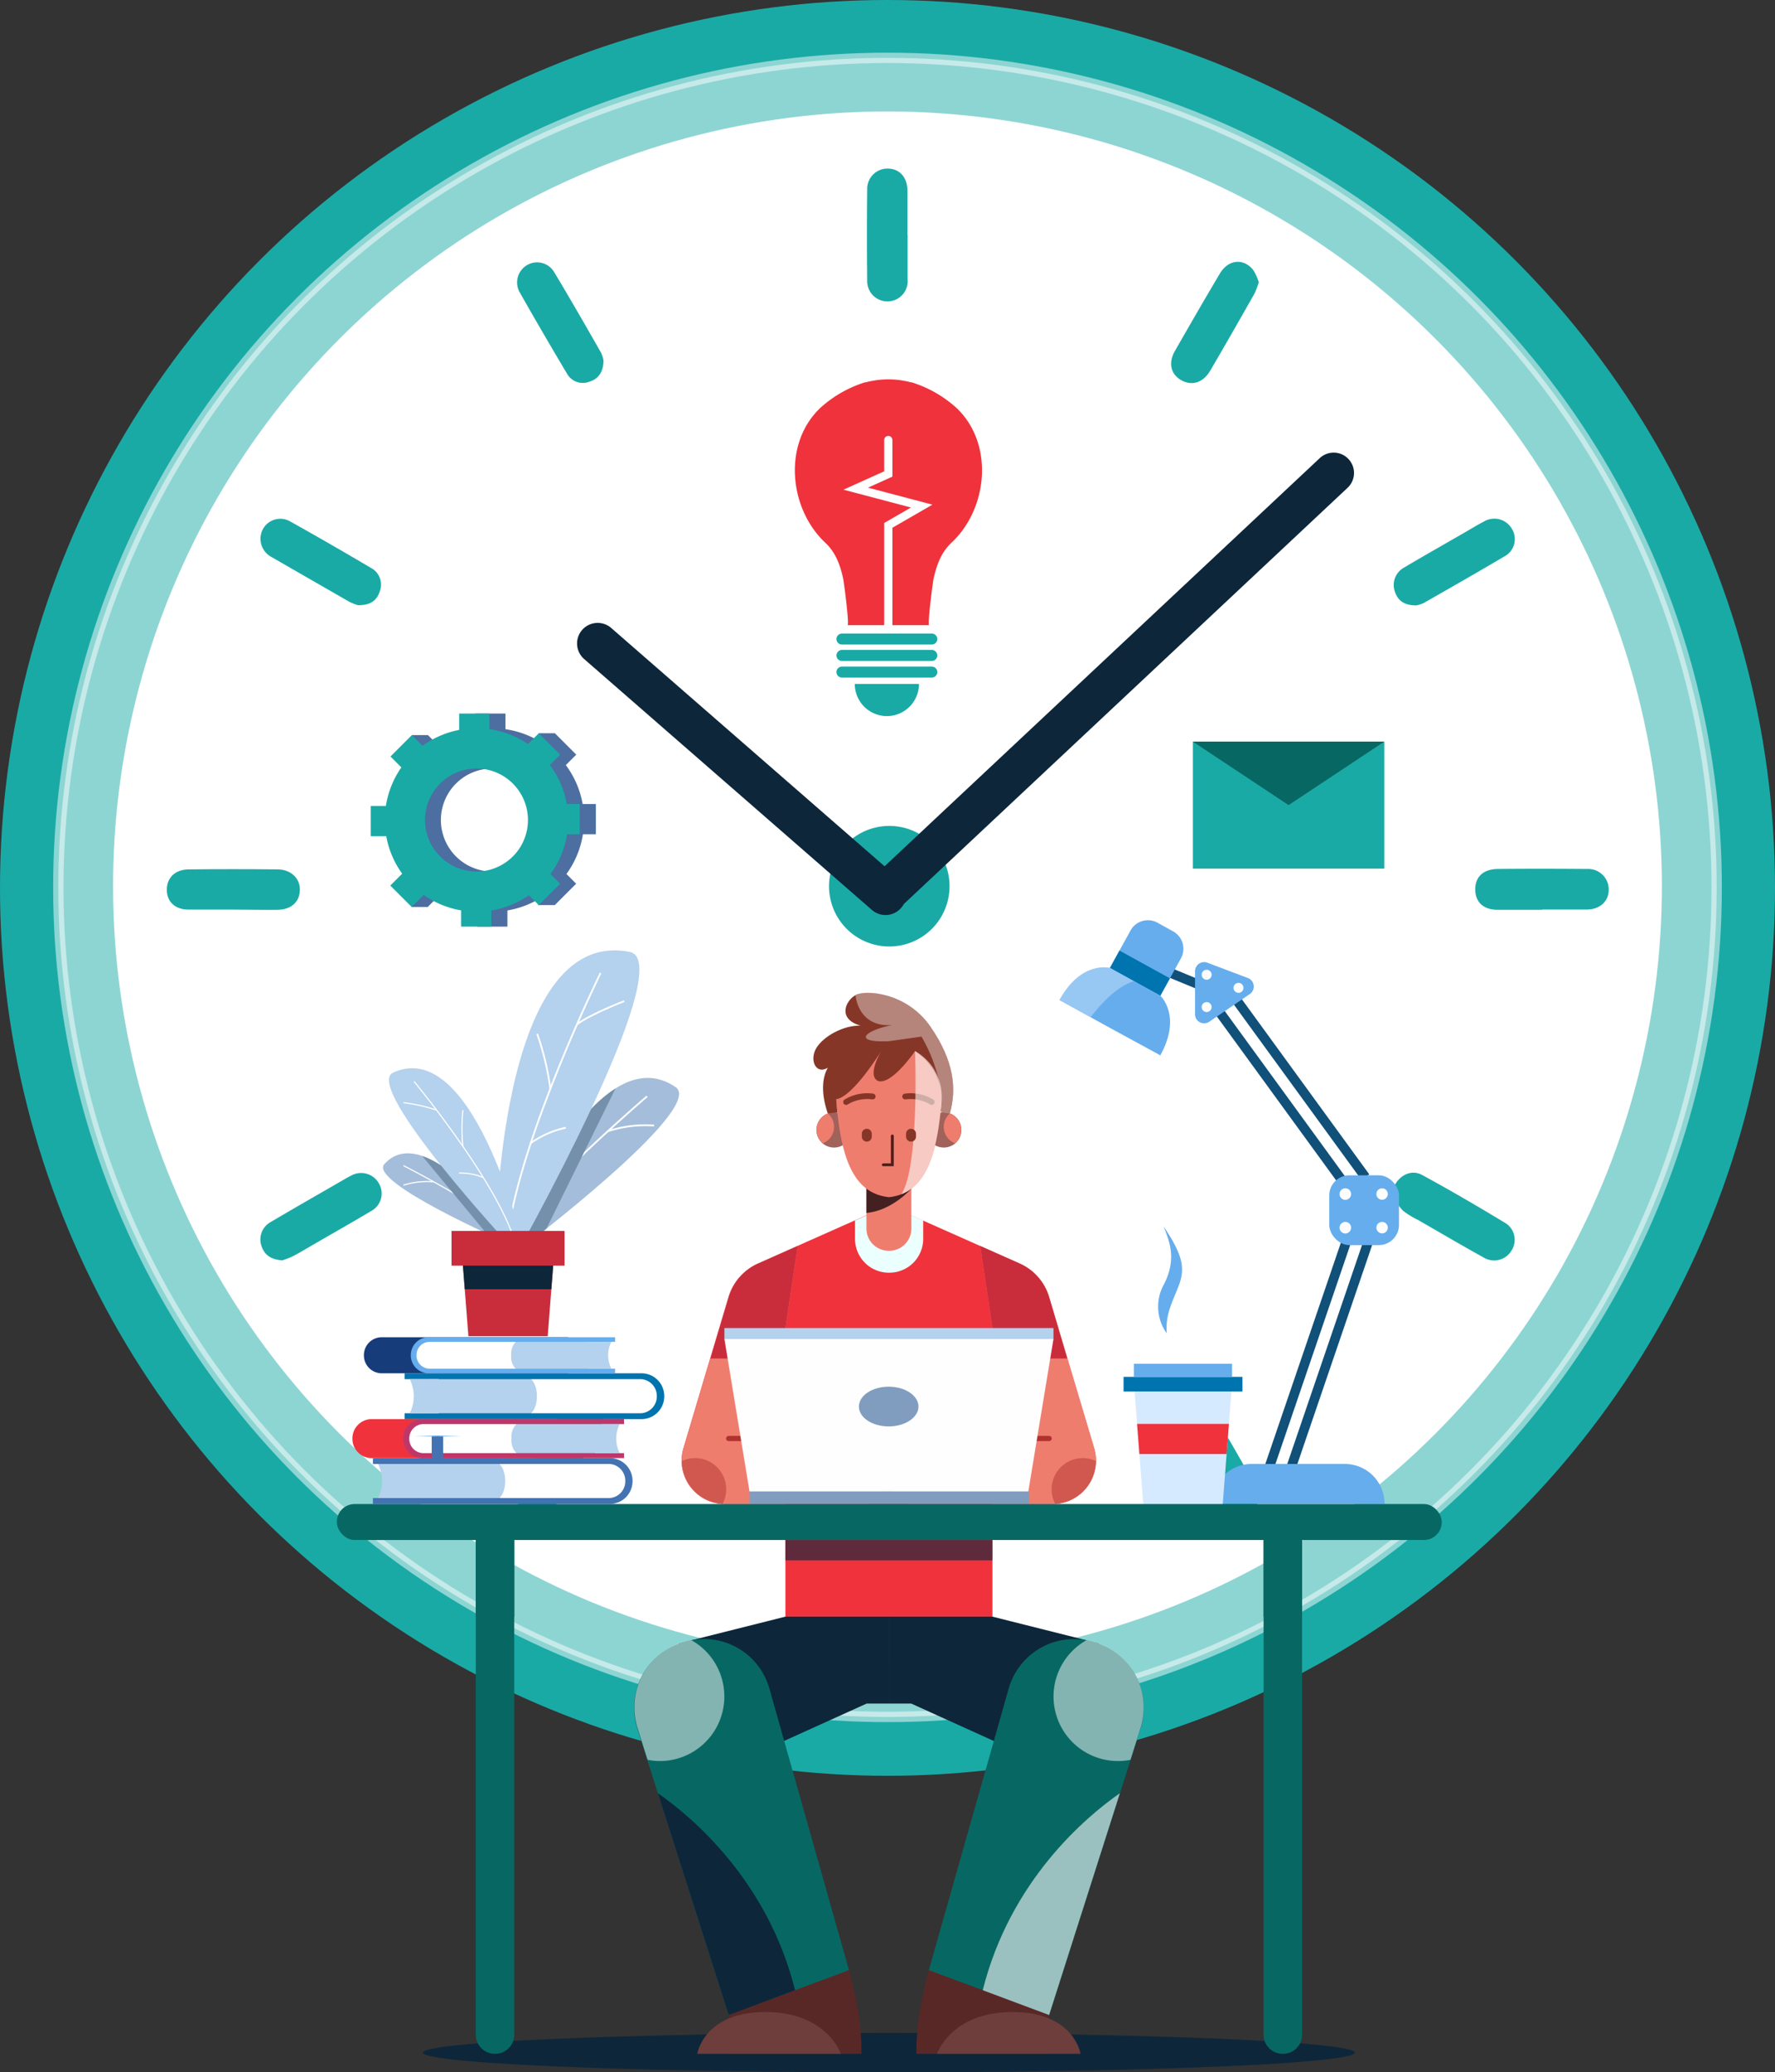 <svg xmlns="http://www.w3.org/2000/svg" xmlns:xlink="http://www.w3.org/1999/xlink" viewBox="0 0 357.62 417.34"><rect x="0" y="0" width="357.62" height="417.34" fill="#333333" stroke="none"/><defs><style>.cls-1{isolation:isolate;}.cls-2{fill:#1aaaa6;}.cls-19,.cls-20,.cls-3,.cls-5{fill:#fff;}.cls-3,.cls-4{opacity:0.5;}.cls-19,.cls-20,.cls-3,.cls-4{mix-blend-mode:overlay;}.cls-11,.cls-17,.cls-18,.cls-28,.cls-38,.cls-4,.cls-40,.cls-41{fill:none;stroke-miterlimit:10;}.cls-38,.cls-4,.cls-40{stroke:#fff;}.cls-4{stroke-width:2.08px;}.cls-26,.cls-6{fill:#0d263a;}.cls-7{fill:#4c6ea1;}.cls-8{fill:#f0323c;}.cls-9{fill:#ef7d6e;}.cls-10{fill:#c92d3c;}.cls-11{stroke:#b0322f;stroke-width:1.05px;}.cls-11,.cls-17,.cls-18,.cls-41{stroke-linecap:round;}.cls-12{fill:#b0322f;opacity:0.49;}.cls-13{fill:#a0625a;}.cls-14{fill:#ebfffe;}.cls-15{fill:#442020;}.cls-15,.cls-39{mix-blend-mode:multiply;}.cls-16{fill:#863627;}.cls-17{stroke:#863627;stroke-width:1.17px;}.cls-18{stroke:#511e18;stroke-width:0.58px;}.cls-19{opacity:0.39;}.cls-20{opacity:0.59;}.cls-21,.cls-31{fill:#fefefe;}.cls-22{fill:#809dbf;}.cls-23{fill:#076863;}.cls-24{fill:#582827;}.cls-25{fill:#6d3e3b;}.cls-26{opacity:0.64;}.cls-27{fill:#b4d1ed;}.cls-28{stroke:#105079;stroke-width:1.93px;}.cls-29{fill:#66aded;}.cls-30{fill:#0074af;}.cls-31{opacity:0.32;}.cls-32{fill:#d5eaff;}.cls-33{fill:#4373b2;}.cls-34{fill:#bf376a;}.cls-35{fill:url(#linear-gradient);}.cls-36{fill:#163c7a;}.cls-37{fill:#a4bdda;}.cls-38{stroke-width:0.36px;}.cls-39{fill:#7590aa;}.cls-40{stroke-width:0.23px;}.cls-41{stroke:#fefefe;stroke-width:1.66px;}</style><linearGradient id="linear-gradient" x1="224.38" y1="289.21" x2="233.95" y2="289.21" gradientTransform="matrix(-1, 0, 0, 1, 317.37, 0)" gradientUnits="userSpaceOnUse"><stop offset="0" stop-color="#fff"/><stop offset="0.51" stop-color="#66aded"/><stop offset="1" stop-color="#fff"/></linearGradient></defs><g class="cls-1"><g id="Calque_2" data-name="Calque 2"><g id="OBJECTS"><circle class="cls-2" cx="178.81" cy="178.81" r="178.81"/><circle class="cls-3" cx="178.81" cy="178.71" r="167.06"/><circle class="cls-4" cx="178.81" cy="178.71" r="167.06"/><circle class="cls-5" cx="178.81" cy="178.47" r="156.02" transform="translate(-73.83 178.71) rotate(-45)"/><path class="cls-2" d="M280.41,240.82c.26-3.36,3.39-5.67,6.09-4.21,5.76,3.12,11.42,6.44,17,9.82a4,4,0,0,1,1,5.47,4.06,4.06,0,0,1-5.57,1.35c-4.45-2.46-8.85-5.05-13.27-7.59a16.88,16.88,0,0,1-3-1.85A20.62,20.62,0,0,1,280.41,240.82Z"/><path class="cls-2" d="M182.94,311c0,3,0,6,0,8.95,0,2.62-1.7,4.45-4,4.48a4.17,4.17,0,0,1-4.24-4.5q0-9,0-17.9c0-2.8,1.64-4.55,4.14-4.55s4.08,1.74,4.11,4.57c0,3,0,6,0,8.95Z"/><path class="cls-2" d="M310.7,183.22c-3,0-6,0-8.95,0s-4.53-1.6-4.52-4.15,1.67-4,4.42-4.07c6-.06,12.07-.05,18.1,0a4.13,4.13,0,0,1,4.37,4.17c0,2.37-1.8,4-4.47,4-3,0-6,0-8.95,0Z"/><path class="cls-2" d="M121.65,285.74a14.25,14.25,0,0,1-.83,2q-4.35,7.7-8.8,15.32c-1.33,2.3-3.7,3.06-5.72,1.92-2.2-1.23-2.84-3.59-1.49-6q4.44-7.86,9-15.66a4.14,4.14,0,0,1,5.06-2.11C120.67,281.92,121.66,283.22,121.65,285.74Z"/><path class="cls-2" d="M241,281.08a10,10,0,0,1,2.75,2.32c3.11,5.08,6.05,10.28,9,15.47,1.39,2.46.84,4.85-1.23,6.07s-4.5.55-6-2c-3-5.15-6-10.3-8.93-15.5C234.87,284.38,236.77,281.06,241,281.08Z"/><path class="cls-2" d="M46.94,183.18c-3,0-6,0-8.95,0-2.73,0-4.38-1.59-4.38-4s1.66-4.07,4.39-4.1q9-.09,17.9,0c2.64,0,4.49,1.73,4.52,4,0,2.51-1.67,4.1-4.53,4.14S49.93,183.18,46.94,183.18Z"/><path class="cls-2" d="M56.87,253.82c-2.31-.17-3.63-1.1-4.22-3a4,4,0,0,1,1.94-4.75c4.67-2.76,9.38-5.45,14.08-8.16.69-.4,1.37-.81,2.08-1.16a4.11,4.11,0,0,1,5.64,1.66,4,4,0,0,1-1.64,5.49c-3.69,2.21-7.44,4.32-11.16,6.48-1.49.86-3,1.77-4.48,2.56A17.54,17.54,0,0,1,56.87,253.82Z"/><path class="cls-2" d="M182.86,47.32c0,3,0,6,0,8.94a4.08,4.08,0,1,1-8.14.18q-.09-9.13,0-18.27a4.08,4.08,0,0,1,4.1-4.22c2.42,0,4,1.76,4,4.44,0,3,0,6,0,8.93Z"/><path class="cls-2" d="M285.35,121.92c-2.31,0-3.67-.86-4.3-2.72a4,4,0,0,1,1.91-4.94c3.93-2.34,7.91-4.58,11.87-6.87,1.38-.79,2.73-1.63,4.14-2.36a4.09,4.09,0,0,1,5.58,1.37,3.94,3.94,0,0,1-1.48,5.67c-5.36,3.18-10.78,6.26-16.19,9.35A6,6,0,0,1,285.35,121.92Z"/><path class="cls-2" d="M253.62,56.83a16.81,16.81,0,0,1-.9,2.35c-2.94,5.17-5.88,10.34-8.89,15.47-1.44,2.46-3.75,3.13-5.88,1.89s-2.58-3.51-1.22-5.89c3-5.23,6-10.45,9.07-15.6,1.71-2.84,4.8-3.09,6.71-.65A11.18,11.18,0,0,1,253.62,56.83Z"/><path class="cls-2" d="M72.12,121.88a10.42,10.42,0,0,1-1.74-.69q-7.84-4.5-15.65-9A4.15,4.15,0,0,1,53,106.5a4,4,0,0,1,5.54-1.45q8.15,4.56,16.18,9.31a3.8,3.8,0,0,1,1.78,4.78C75.88,121,74.57,121.9,72.12,121.88Z"/><path class="cls-2" d="M121.59,72.56c0,2.28-1,3.78-2.91,4.33a3.64,3.64,0,0,1-4.46-1.67q-4.83-8.1-9.48-16.29a4.05,4.05,0,0,1,1.46-5.55,4,4,0,0,1,5.5,1.5C114.9,60.21,118,65.6,121.08,71A6.49,6.49,0,0,1,121.59,72.56Z"/><path class="cls-2" d="M191.31,178.47a12.14,12.14,0,1,1-12.14-12.14A12.13,12.13,0,0,1,191.31,178.47Z"/><path class="cls-6" d="M271.5,98.24a4.09,4.09,0,0,0,.19-5.79h0a4.09,4.09,0,0,0-5.79-.19l-89.7,84.09a4.09,4.09,0,0,0-.19,5.79h0a4.11,4.11,0,0,0,5.8.19Z"/><path class="cls-6" d="M117.69,132.72a4.15,4.15,0,0,1-.4-5.86h0a4.16,4.16,0,0,1,5.85-.4l58,50.54a4.15,4.15,0,0,1,.4,5.86h0a4.17,4.17,0,0,1-5.86.4Z"/><polygon class="cls-7" points="82.94 182.65 86.18 182.65 86.18 178.1 105.19 178.1 108.4 178.1 108.4 182.27 111.78 182.27 111.78 157.45 111.8 147.66 108.56 147.66 107.1 151.88 86.34 151.41 86.21 148.04 82.97 148.04 82.97 154.5 103.61 154.5 108.4 161.34 105.76 174.97 95.56 176.48 82.71 177.51 82.94 182.65"/><path class="cls-7" d="M99.19,183.6a18.47,18.47,0,1,0-18.46-18.47A18.46,18.46,0,0,0,99.19,183.6Zm0-28.83a10.37,10.37,0,1,1-10.36,10.36A10.36,10.36,0,0,1,99.19,154.77Z"/><rect class="cls-7" x="96.14" y="181.84" width="6.09" height="4.77"/><rect class="cls-7" x="83.33" y="175.76" width="4.77" height="6.09" transform="translate(-101.33 112.98) rotate(-45)"/><rect class="cls-7" x="77.94" y="162.31" width="4.77" height="6.09"/><rect class="cls-7" x="82.7" y="149.5" width="6.09" height="4.77" transform="translate(-82.28 105.11) rotate(-45)"/><rect class="cls-7" x="95.75" y="143.7" width="6.09" height="4.77"/><rect class="cls-7" x="109.88" y="148.46" width="4.77" height="6.09" transform="translate(-74.25 123.76) rotate(-45)"/><rect class="cls-7" x="115.28" y="161.92" width="4.77" height="6.09"/><rect class="cls-7" x="109.2" y="176.05" width="6.09" height="4.77" transform="translate(-93.3 131.63) rotate(-45)"/><path class="cls-2" d="M96,183.6a18.47,18.47,0,1,0-18.47-18.47A18.47,18.47,0,0,0,96,183.6Zm0-28.83a10.37,10.37,0,1,1-10.37,10.36A10.36,10.36,0,0,1,96,154.77Z"/><rect class="cls-2" x="92.9" y="181.84" width="6.09" height="4.77"/><rect class="cls-2" x="80.09" y="175.76" width="4.77" height="6.09" transform="translate(-102.28 110.69) rotate(-45)"/><rect class="cls-2" x="74.7" y="162.31" width="4.77" height="6.09"/><rect class="cls-2" x="79.46" y="149.5" width="6.09" height="4.77" transform="translate(-83.23 102.82) rotate(-45)"/><rect class="cls-2" x="92.51" y="143.7" width="6.09" height="4.77"/><rect class="cls-2" x="106.64" y="148.46" width="4.77" height="6.09" transform="translate(-75.2 121.47) rotate(-45)"/><rect class="cls-2" x="112.03" y="161.92" width="4.77" height="6.09"/><rect class="cls-2" x="105.96" y="176.05" width="6.09" height="4.77" transform="translate(-94.24 129.34) rotate(-45)"/><ellipse class="cls-6" cx="179.1" cy="413.37" rx="93.86" ry="3.97"/><rect class="cls-8" x="158.24" y="302.89" width="41.71" height="22.68"/><path class="cls-8" d="M220.44,291.67l-9.07-30.45a10.78,10.78,0,0,0-6-6.79l-22.85-10.16-3.45,2.95-3.46-2.95-22.85,10.16a10.79,10.79,0,0,0-6,6.79l-9.07,30.45a8.73,8.73,0,0,0,8.36,11.22h65.95A8.74,8.74,0,0,0,220.44,291.67Z"/><path class="cls-9" d="M146.83,261.22a10.79,10.79,0,0,1,6-6.79l7.88-3.5-5.78,38.76H166a13.07,13.07,0,0,1,13.07,13.06v.14h-33a8.73,8.73,0,0,1-8.36-11.22Z"/><path class="cls-10" d="M146.83,261.22a10.79,10.79,0,0,1,6-6.79l7.88-3.5-3.38,22.65H143.14Z"/><line class="cls-11" x1="154.89" y1="289.69" x2="146.81" y2="289.69"/><path class="cls-12" d="M137.4,294.22a6.28,6.28,0,0,1,8.19,8.63A8.71,8.71,0,0,1,137.4,294.22Z"/><path class="cls-13" d="M193.7,227.54a3.55,3.55,0,1,1-3.55-3.54A3.55,3.55,0,0,1,193.7,227.54Z"/><path class="cls-9" d="M191.4,224.23a3.54,3.54,0,0,0,1,6,3.54,3.54,0,0,0-1-6Z"/><path class="cls-14" d="M186,249.5v-3.71l-3.41-1.52-3.45,2.95-3.46-2.95-3.41,1.52v3.71a6.8,6.8,0,0,0,6.8,6.8h.13A6.8,6.8,0,0,0,186,249.5Z"/><path class="cls-13" d="M164.49,227.54A3.55,3.55,0,1,0,168,224,3.55,3.55,0,0,0,164.49,227.54Z"/><path class="cls-9" d="M166.79,224.23a3.54,3.54,0,0,1-1,6,3.54,3.54,0,0,1,1-6Z"/><path class="cls-9" d="M179.14,251.89h-.09a4.47,4.47,0,0,1-4.48-4.48V235.54h9.05v11.87A4.47,4.47,0,0,1,179.14,251.89Z"/><path class="cls-15" d="M174.57,235.54v8.73c5.17-.46,9.05-4.89,9.05-4.89v-3.84Z"/><path class="cls-9" d="M179.1,209.65s-11.48,1.83-10.57,12.53,3.25,18.14,10.57,18.92c7.31-.78,9.65-8.22,10.56-18.92S179.1,209.65,179.1,209.65Z"/><path class="cls-16" d="M184.36,211.68s-4.78,7-7.5,6c-2.25-1.17.68-6,.68-6s-5.65,9.2-9.06,9.69c.15,1.92.22,2.63.22,2.63l-1.91.23s-2.18-5.49,0-9.2c-2.5,1.46-3.75-1.65-2.3-4s5.45-4.58,8.86-4.48c-4.68-1.37-3-5-1-6.14s10.33-.58,15.1,6.33,5.33,12.45,3.93,17.48c-2.06-.14-1.89-.5-1.89-.5S191.38,216.7,184.36,211.68Z"/><path class="cls-17" d="M182.37,220.82a8.22,8.22,0,0,1,5.35,1.11"/><path class="cls-17" d="M175.82,220.82a8.22,8.22,0,0,0-5.35,1.11"/><polyline class="cls-18" points="177.97 234.57 179.78 234.57 179.78 228.77"/><path class="cls-19" d="M172.37,200.42s.44,6.57,7.41,6c-5.83,1.17-8,3.6-.68,3.26l6.56-.92a31.52,31.52,0,0,1,3.83,10.47,10.72,10.72,0,0,1,0,4.53v0c0,.1.2.35,1.89.47,1.4-5,.85-10.56-3.93-17.48S174.42,199.25,172.37,200.42Z"/><path class="cls-20" d="M184.36,211.68s.9,23.29-2.76,28.83h0c5.37-2.09,7.26-9,8.06-18.33A10.52,10.52,0,0,0,184.36,211.68Z"/><path class="cls-16" d="M175.64,228.91a1,1,0,0,1-1,1h0a1,1,0,0,1-1-1v-.59a1,1,0,0,1,1-1h0a1,1,0,0,1,1,1Z"/><path class="cls-16" d="M182.55,228.91a1,1,0,0,0,1,1h0a1,1,0,0,0,1-1v-.59a1,1,0,0,0-1-1h0a1,1,0,0,0-1,1Z"/><path class="cls-9" d="M211.37,261.22a10.78,10.78,0,0,0-6-6.79l-7.88-3.5,5.78,38.76H192.16a13.06,13.06,0,0,0-13.06,13.06v.14h33a8.74,8.74,0,0,0,8.37-11.22Z"/><path class="cls-10" d="M211.37,261.22a10.78,10.78,0,0,0-6-6.79l-7.88-3.5,3.38,22.65h14.15Z"/><line class="cls-11" x1="203.3" y1="289.69" x2="211.38" y2="289.69"/><path class="cls-12" d="M220.79,294.22a6.28,6.28,0,0,0-8.19,8.63A8.71,8.71,0,0,0,220.79,294.22Z"/><polygon class="cls-21" points="179.1 269.64 145.95 269.64 151.01 300.37 179.1 300.37 207.18 300.37 212.25 269.64 179.1 269.64"/><rect class="cls-22" x="151.01" y="300.37" width="56.33" height="2.48"/><path class="cls-22" d="M185.05,283.26c0,2.19-2.67,4-6,4s-6-1.79-6-4,2.67-4,6-4S185.05,281.06,185.05,283.26Z"/><polygon class="cls-6" points="179.1 325.57 199.95 325.57 221.37 330.95 200.23 350.61 183.6 343.08 179.1 343.08 179.1 325.57"/><path class="cls-23" d="M221.37,331l.26.1a13.73,13.73,0,0,1,8.17,17l-18.42,57.71-24.25-9L203.24,340A13.73,13.73,0,0,1,221.37,331Z"/><path class="cls-3" d="M221.63,331.05l-.26-.1a13.56,13.56,0,0,0-2.41-.67,13,13,0,0,0,6.28,24.37,13.16,13.16,0,0,0,2.53-.25l2-6.35A13.73,13.73,0,0,0,221.63,331.05Z"/><path class="cls-24" d="M187.13,396.76s-2.71,9.45-2.49,16.85h26.55l.19-7.85Z"/><path class="cls-25" d="M217.71,413.61H188.77s2.83-8.42,15.23-8.42S217.71,413.61,217.71,413.61Z"/><polygon class="cls-6" points="179.1 325.57 158.24 325.57 136.82 330.95 157.96 350.61 174.59 343.08 179.1 343.08 179.1 325.57"/><path class="cls-23" d="M136.82,331l-.26.1a13.73,13.73,0,0,0-8.17,17l18.42,57.71,24.25-9L155,340A13.73,13.73,0,0,0,136.82,331Z"/><path class="cls-3" d="M136.56,331.05l.26-.1a13.43,13.43,0,0,1,2.42-.67A13,13,0,0,1,133,354.65a13.16,13.16,0,0,1-2.53-.25l-2-6.35A13.73,13.73,0,0,1,136.56,331.05Z"/><path class="cls-24" d="M171.06,396.76s2.71,9.45,2.5,16.85H147l-.2-7.85Z"/><path class="cls-25" d="M140.48,413.61h28.94s-2.83-8.42-15.23-8.42S140.48,413.61,140.48,413.61Z"/><rect class="cls-26" x="158.24" y="310.14" width="41.71" height="4.09"/><rect class="cls-27" x="145.95" y="267.45" width="66.3" height="2.19"/><path class="cls-20" d="M198,400.8l13.37,5,14.26-44.67C218.76,365.91,203.53,378.73,198,400.8Z"/><path class="cls-6" d="M160.19,400.8l-13.38,5-14.26-44.67C139.44,365.91,154.67,378.73,160.19,400.8Z"/><line class="cls-28" x1="243.13" y1="198.94" x2="234.32" y2="195.31"/><path class="cls-29" d="M223.62,194.93l10.16,5.6,4.16-7.55a4,4,0,0,0-1.57-5.41l-3.18-1.76a4,4,0,0,0-5.41,1.57Z"/><rect class="cls-30" x="227.66" y="190.18" width="4" height="11.6" transform="translate(-52.79 302.62) rotate(-61.16)"/><path class="cls-29" d="M223.62,194.93l5.08,2.8,5.08,2.8s4.41,4,0,12L223.62,207h0l-10.17-5.6C217.86,193.37,223.62,194.93,223.62,194.93Z"/><path class="cls-31" d="M223.62,194.93l4.83,2.67c-3.54,1.06-6.9,4.88-8.7,7.23l-6.3-3.47C217.86,193.37,223.62,194.93,223.62,194.93Z"/><line class="cls-28" x1="272.21" y1="247.23" x2="254.58" y2="298.84"/><line class="cls-28" x1="276.63" y1="247.23" x2="259" y2="298.84"/><line class="cls-28" x1="270.87" y1="238.37" x2="245.3" y2="203.25"/><line class="cls-28" x1="275.09" y1="237.06" x2="248.56" y2="200.62"/><path class="cls-29" d="M252.14,294.82H271a8,8,0,0,1,7.95,7.95v.08H244.19v-.08A8,8,0,0,1,252.14,294.82Z"/><rect class="cls-29" x="267.81" y="236.69" width="14.05" height="14.06" rx="4.06"/><path class="cls-21" d="M272.21,240.46a1.16,1.16,0,1,1-1.16-1.15A1.15,1.15,0,0,1,272.21,240.46Z"/><path class="cls-21" d="M279.61,240.46a1.15,1.15,0,1,1-1.15-1.15A1.14,1.14,0,0,1,279.61,240.46Z"/><path class="cls-21" d="M272.21,247.23a1.16,1.16,0,1,1-1.16-1.15A1.15,1.15,0,0,1,272.21,247.23Z"/><path class="cls-21" d="M279.61,247.23a1.15,1.15,0,0,1-2.3,0,1.15,1.15,0,0,1,2.3,0Z"/><path class="cls-29" d="M251.8,200.19l-8.17,5.58a1.83,1.83,0,0,1-2.86-1.51v-8.67a1.84,1.84,0,0,1,2.48-1.72l8.17,3.09A1.83,1.83,0,0,1,251.8,200.19Z"/><path class="cls-21" d="M244.11,202.81a1,1,0,1,1-1-1A1,1,0,0,1,244.11,202.81Z"/><path class="cls-21" d="M250.53,198.94a1,1,0,1,1-1-1A1,1,0,0,1,250.53,198.94Z"/><path class="cls-21" d="M244.11,196.3a1,1,0,0,1-2,0,1,1,0,1,1,2,0Z"/><polygon class="cls-32" points="248.23 278.56 228.46 278.56 230.39 303.59 246.3 303.59 248.23 278.56"/><rect class="cls-30" x="226.37" y="277.28" width="23.95" height="2.94"/><rect class="cls-29" x="228.46" y="274.64" width="19.77" height="2.64"/><polygon class="cls-8" points="247.13 292.82 247.6 286.75 229.09 286.75 229.56 292.82 247.13 292.82"/><rect class="cls-23" x="67.86" y="302.89" width="222.62" height="7.25" rx="3.59"/><path class="cls-23" d="M258.5,413.61h-.08a3.84,3.84,0,0,1-3.84-3.84V310.14h7.76v99.63A3.84,3.84,0,0,1,258.5,413.61Z"/><rect class="cls-23" x="254.58" y="310.14" width="7.76" height="15.43"/><path class="cls-23" d="M99.7,413.61h.07a3.84,3.84,0,0,0,3.84-3.84V310.14H95.86v99.63A3.84,3.84,0,0,0,99.7,413.61Z"/><rect class="cls-23" x="95.86" y="310.14" width="7.76" height="15.43"/><path class="cls-33" d="M122.87,293.64H75.13v1.18H82v6.87H75.13v1.18h47.74a4.58,4.58,0,0,0,4.57-4.57v-.09A4.58,4.58,0,0,0,122.87,293.64Z"/><path class="cls-5" d="M122.65,301.69H100.6v-6.87h22.05a3.36,3.36,0,0,1,3.33,3.4v.07A3.36,3.36,0,0,1,122.65,301.69Z"/><path class="cls-27" d="M101.78,298.25c0-2.51-1.18-3.43-1.18-3.43H76.16a7.67,7.67,0,0,1,0,6.87H100.6S101.78,300.77,101.78,298.25Z"/><path class="cls-30" d="M129.26,276.56H81.52v1.18h6.87v6.87H81.52v1.18h47.74a4.58,4.58,0,0,0,4.57-4.57v-.09A4.58,4.58,0,0,0,129.26,276.56Z"/><path class="cls-5" d="M129,284.61H107v-6.87h22a3.36,3.36,0,0,1,3.33,3.4v.07A3.37,3.37,0,0,1,129,284.61Z"/><path class="cls-27" d="M108.17,281.17c0-2.51-1.18-3.43-1.18-3.43H82.55a7.67,7.67,0,0,1,0,6.87H107S108.17,283.69,108.17,281.17Z"/><path class="cls-8" d="M74.89,285.79h40.63v1h-5.85v5.85h5.85v1H74.89A3.89,3.89,0,0,1,71,289.75v-.07A3.89,3.89,0,0,1,74.89,285.79Z"/><path class="cls-34" d="M85.11,285.79h40.62v1h-5.85v5.85h5.85v1H85.11a3.89,3.89,0,0,1-3.89-3.89v-.07A3.89,3.89,0,0,1,85.11,285.79Z"/><path class="cls-5" d="M85.29,292.64h18.77v-5.85H85.29a2.87,2.87,0,0,0-2.83,2.9v.05A2.87,2.87,0,0,0,85.29,292.64Z"/><path class="cls-27" d="M103.05,289.71a3.66,3.66,0,0,1,1-2.92h20.8a6.5,6.5,0,0,0,0,5.85h-20.8A3.68,3.68,0,0,1,103.05,289.71Z"/><rect class="cls-33" x="86.98" y="289.17" width="2.31" height="4.47"/><rect class="cls-35" x="83.42" y="289.11" width="9.57" height="0.19"/><path class="cls-36" d="M76.91,269.3h37.57v.93h-5.41v5.4h5.41v.93H76.91A3.59,3.59,0,0,1,73.32,273v-.08A3.59,3.59,0,0,1,76.91,269.3Z"/><path class="cls-29" d="M86.36,269.3h37.57v.93h-5.41v5.4h5.41v.93H86.36A3.59,3.59,0,0,1,82.77,273v-.08A3.59,3.59,0,0,1,86.36,269.3Z"/><path class="cls-5" d="M86.53,275.63h17.36v-5.4H86.53a2.64,2.64,0,0,0-2.61,2.67V273A2.64,2.64,0,0,0,86.53,275.63Z"/><path class="cls-27" d="M103,272.93a3.37,3.37,0,0,1,.94-2.7h19.23a6,6,0,0,0,0,5.4H103.89A3.37,3.37,0,0,1,103,272.93Z"/><path class="cls-37" d="M103.53,248.75s16.79-40.9,32.69-29.75c5.67,4.47-31,32.23-31,32.23Z"/><path class="cls-38" d="M130.37,220.78s-19.54,16.72-24.65,24.57"/><path class="cls-38" d="M116.47,233.44s1.39-2.44,1.21-7.21"/><path class="cls-39" d="M110.08,247.46,124,219.22c-11.24,7.11-20.44,29.53-20.44,29.53l1.51,2.18,1.59-.76C107.47,249.52,108.66,248.59,110.08,247.46Z"/><path class="cls-27" d="M99.82,251.32S100,186.16,127,191.73c9.88,2.64-23.53,61.91-23.53,61.91Z"/><path class="cls-38" d="M121,195.94s-16.1,32.77-18.73,53.05"/><path class="cls-38" d="M125.78,201.61s-6.83,2.62-9.53,4.68"/><path class="cls-38" d="M108.23,208.21a55.1,55.1,0,0,1,2.65,11.06"/><path class="cls-38" d="M114,227.11a19,19,0,0,0-7.1,3.13"/><path class="cls-38" d="M122.47,227.81a24.65,24.65,0,0,1,9.31-1.14"/><path class="cls-37" d="M102.27,248.2s-16.62-23.06-24.89-13.7C74.5,238.14,101.57,250,101.57,250Z"/><path class="cls-40" d="M81.3,234.74s14.72,7.52,19.09,11.67"/><path class="cls-40" d="M91.89,240.57a9.28,9.28,0,0,1-1.84-4.33"/><path class="cls-39" d="M98,248.38,85.07,232.8c8.09,2.76,17.2,15.4,17.2,15.4l-.61,1.6-1.11-.25Z"/><path class="cls-27" d="M105,249.25s-9.86-40.72-25.89-33.2c-5.78,3.14,24,35.2,24,35.2Z"/><path class="cls-40" d="M83.43,217.8s15,18.08,19.66,30.37"/><path class="cls-40" d="M81.3,222.06a34.3,34.3,0,0,1,6.66,1.5"/><path class="cls-40" d="M93.26,223.56a35.21,35.21,0,0,0,0,7.31"/><path class="cls-40" d="M92.46,236.24a12.15,12.15,0,0,1,4.91.9"/><path class="cls-40" d="M87.29,238a15.69,15.69,0,0,0-6,.68"/><rect class="cls-10" x="90.97" y="247.89" width="22.78" height="6.99"/><polygon class="cls-10" points="110.35 269.09 94.37 269.09 93.26 254.74 111.46 254.74 110.35 269.09"/><polygon class="cls-6" points="111.08 259.63 111.45 254.88 93.27 254.88 93.64 259.63 111.08 259.63"/><path class="cls-29" d="M235.07,268.52a9.2,9.2,0,0,1-.61-9.79c2.86-5.47.89-9.23,0-11.7,4.37,6.45,4.26,8.92,2.76,12.57S234.85,265.1,235.07,268.52Z"/><path class="cls-8" d="M192.74,82.18A24.09,24.09,0,0,0,183.69,77l-.15,0a17.67,17.67,0,0,0-9.13,0l-.15,0a24.09,24.09,0,0,0-9,5.16c-7.56,7.19-6.33,20.23,1,27.12,2.06,1.93,3,4.42,3.6,7.17.19.82,1.29,9.45.9,9.45H187.2c-.38,0,.72-8.63.91-9.45.63-2.75,1.54-5.24,3.6-7.17C199.07,102.41,200.3,89.37,192.74,82.18Z"/><polyline class="cls-41" points="178.97 125.92 178.97 105.8 185.7 101.92 172.41 98.41 178.97 95.45 178.97 88.62"/><path class="cls-2" d="M188.84,128.69a1.1,1.1,0,0,1-1.11,1.11H169.64a1.1,1.1,0,0,1-1.11-1.11h0a1.1,1.1,0,0,1,1.11-1.1h18.09a1.1,1.1,0,0,1,1.11,1.1Z"/><path class="cls-2" d="M188.84,132a1.11,1.11,0,0,1-1.11,1.11H169.64a1.11,1.11,0,0,1-1.11-1.11h0a1.11,1.11,0,0,1,1.11-1.11h18.09a1.11,1.11,0,0,1,1.11,1.11Z"/><path class="cls-2" d="M188.84,135.34a1.1,1.1,0,0,1-1.11,1.11H169.64a1.1,1.1,0,0,1-1.11-1.11h0a1.1,1.1,0,0,1,1.11-1.1h18.09a1.1,1.1,0,0,1,1.11,1.1Z"/><path class="cls-2" d="M178.69,144.21a6.47,6.47,0,0,0,6.46-6.47H172.22A6.47,6.47,0,0,0,178.69,144.21Z"/><rect class="cls-2" x="240.34" y="149.36" width="38.56" height="25.57"/><polygon class="cls-2" points="240.34 149.36 259.62 162.14 278.9 149.36 240.34 149.36"/><polyline class="cls-23" points="240.34 149.36 259.62 162.14 278.9 149.36"/></g></g></g></svg>